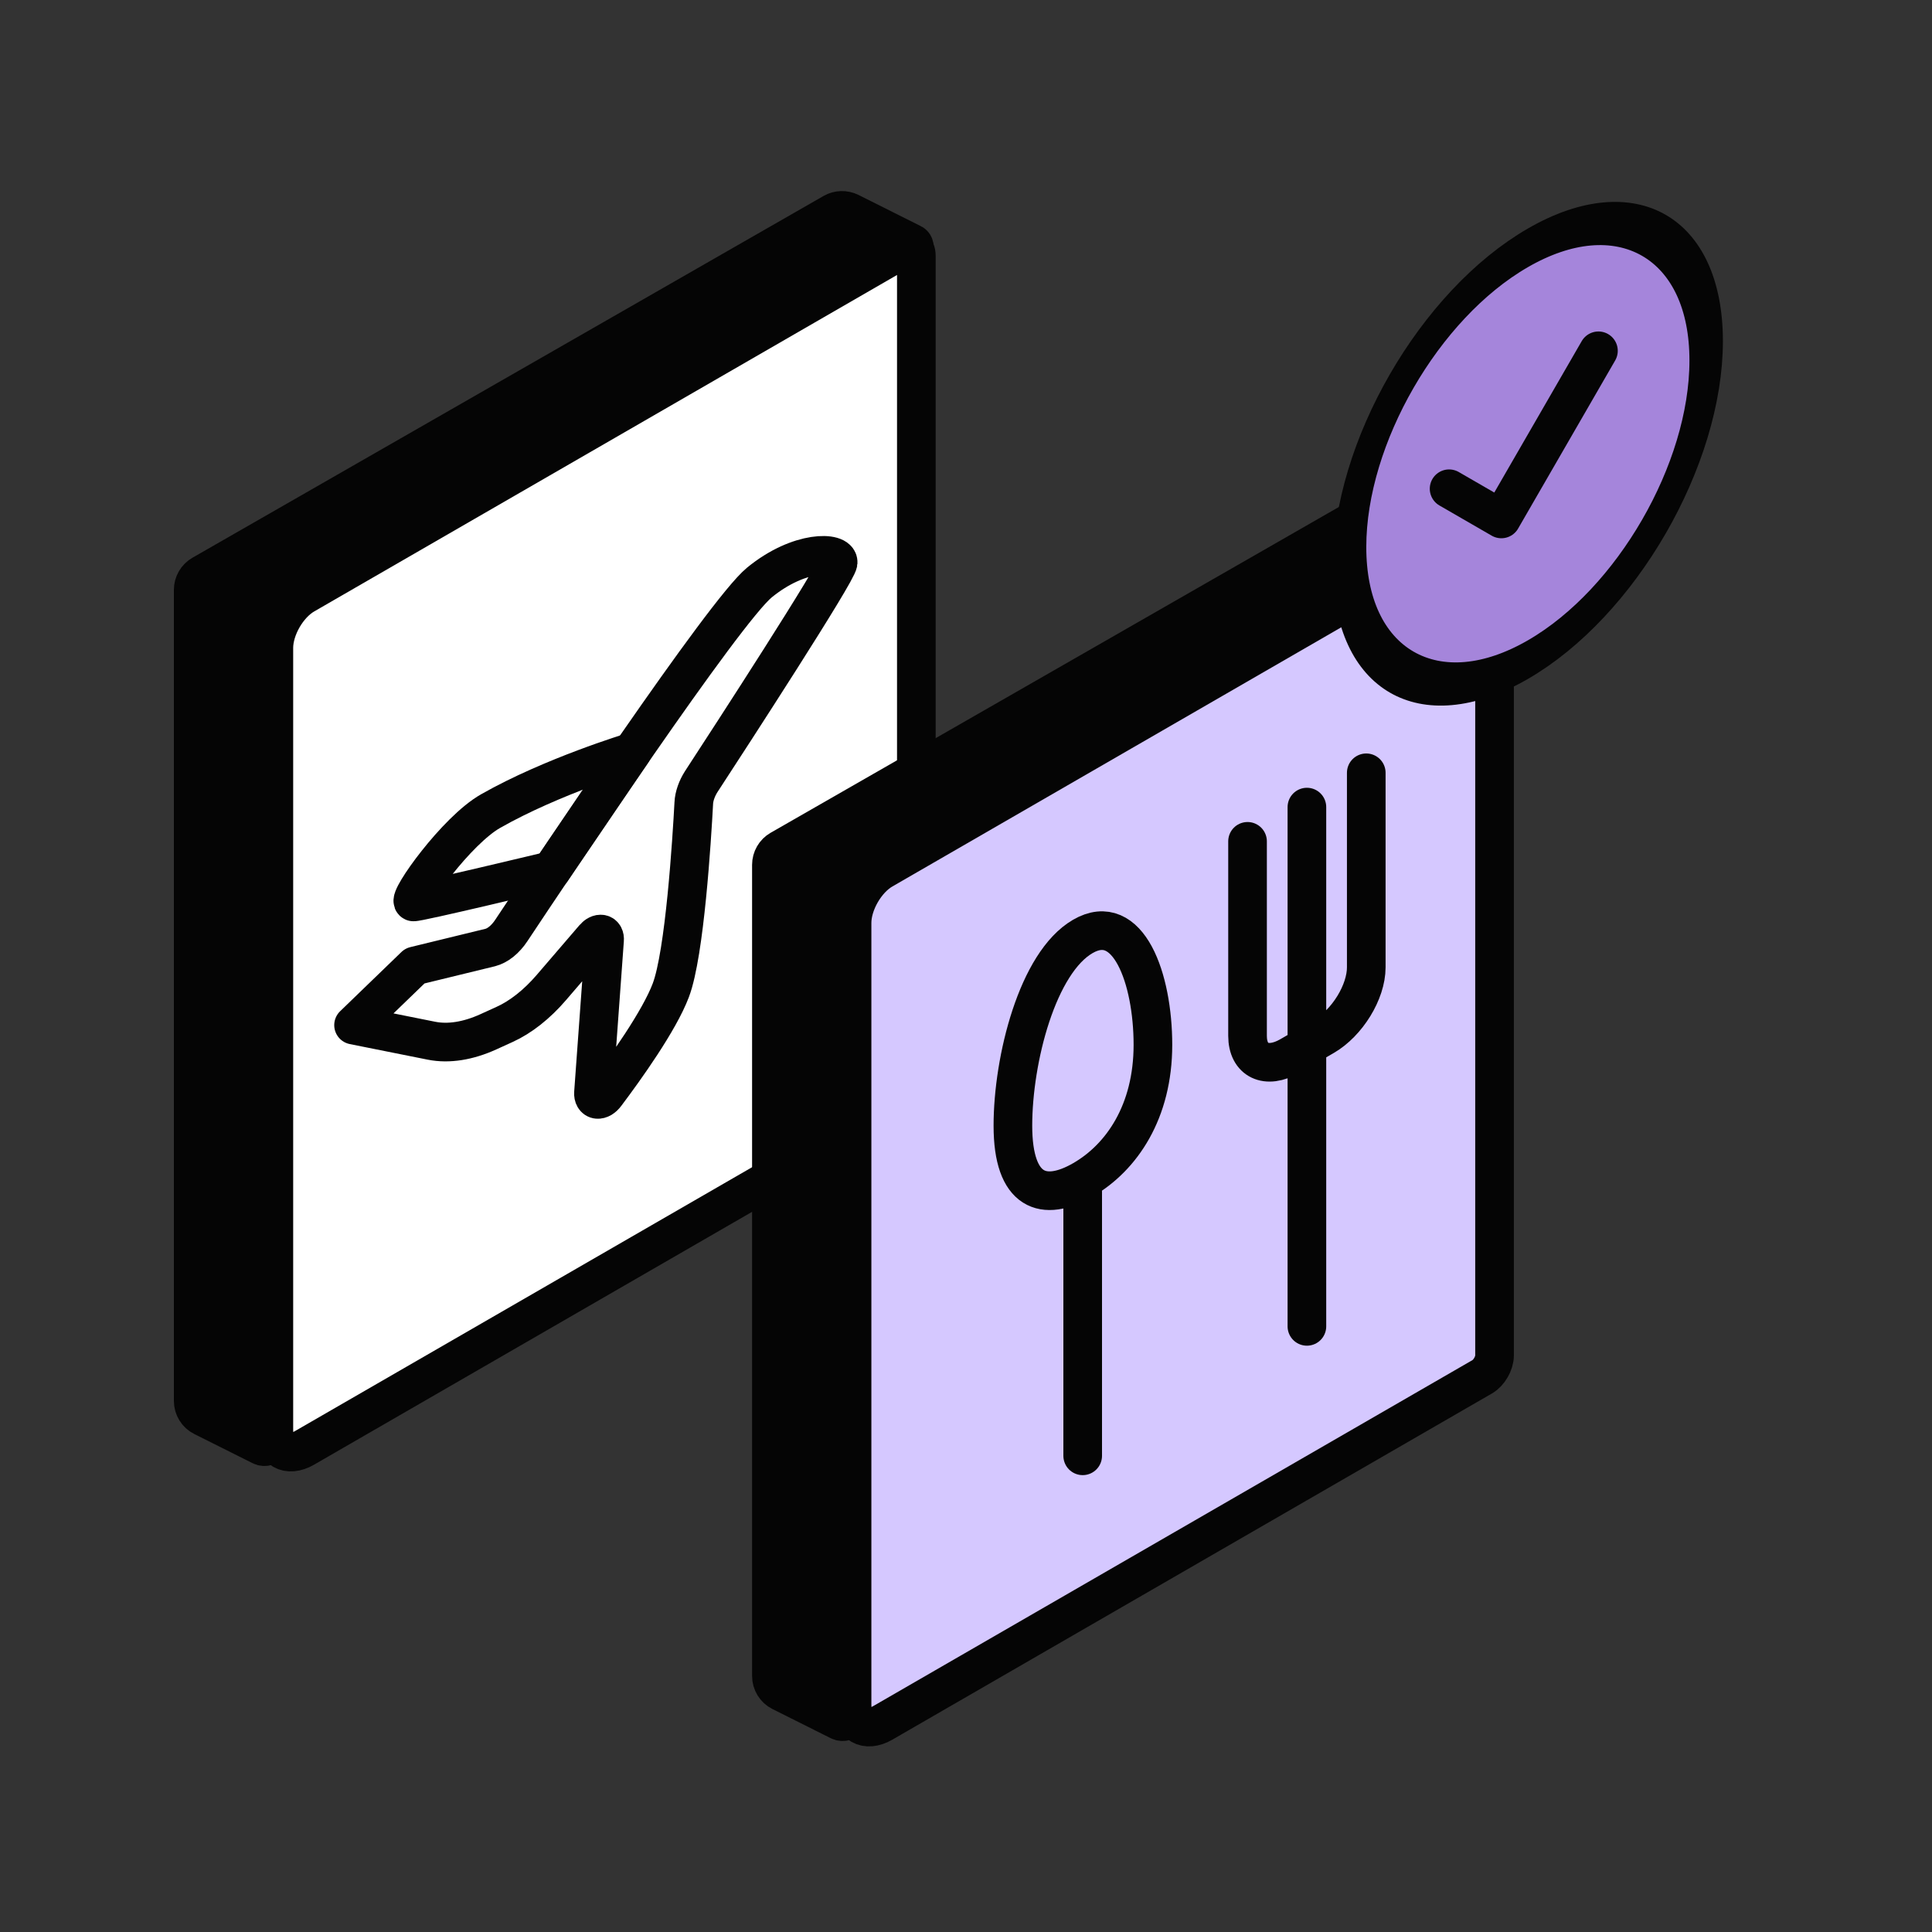 <svg width="40" height="40" viewBox="0 0 40 40" fill="none" xmlns="http://www.w3.org/2000/svg">
<rect x="0" y="0" width="40" height="40" fill="#333333" stroke="none"/>
<path d="M4.203 29.333L5.409 29.936C5.48 29.972 5.566 29.944 5.603 29.875L18.92 5.141C18.94 5.105 18.925 5.059 18.888 5.041L17.596 4.394C17.486 4.34 17.356 4.343 17.25 4.404L4.184 11.894C4.07 11.96 4 12.081 4 12.212L4 29.005C4 29.144 4.078 29.271 4.203 29.333Z" fill="#050505"/>
<path d="M4.203 29.333L5.409 29.936C5.48 29.972 5.566 29.944 5.603 29.875L18.92 5.141C18.94 5.105 18.925 5.059 18.888 5.041L17.596 4.394C17.486 4.34 17.356 4.343 17.25 4.404L4.184 11.894C4.07 11.96 4 12.081 4 12.212L4 29.005C4 29.144 4.078 29.271 4.203 29.333Z" stroke="#050505" stroke-width="0.8"/>
<path d="M5.67 13.414C5.67 13.008 5.954 12.516 6.305 12.313L18.718 5.147C18.858 5.066 18.972 5.132 18.972 5.294L18.972 22.371C18.972 22.533 18.858 22.73 18.718 22.811L6.305 29.977C5.954 30.18 5.67 30.016 5.67 29.611L5.67 13.414Z" fill="white"/>
<path d="M5.67 13.414C5.67 13.008 5.954 12.516 6.305 12.313L18.718 5.147C18.858 5.066 18.972 5.132 18.972 5.294L18.972 22.371C18.972 22.533 18.858 22.73 18.718 22.811L6.305 29.977C5.954 30.18 5.67 30.016 5.67 29.611L5.67 13.414Z" stroke="#050505" stroke-width="0.8"/>
<path d="M8.589 19.998L10.152 19.617C10.226 19.598 10.304 19.557 10.38 19.496C10.455 19.435 10.526 19.356 10.586 19.265C11.457 17.953 14.995 12.655 15.723 12.06C16.554 11.38 17.369 11.419 17.353 11.646C17.34 11.843 15.117 15.265 14.52 16.18C14.474 16.251 14.437 16.327 14.41 16.404C14.383 16.481 14.367 16.557 14.364 16.628C14.324 17.371 14.178 19.74 13.888 20.504C13.647 21.141 12.941 22.127 12.542 22.657C12.516 22.692 12.486 22.72 12.455 22.739C12.424 22.757 12.393 22.765 12.367 22.762C12.34 22.759 12.319 22.744 12.305 22.72C12.291 22.696 12.284 22.664 12.287 22.627L12.517 19.461C12.52 19.429 12.515 19.401 12.504 19.38C12.492 19.358 12.474 19.344 12.452 19.34C12.43 19.335 12.404 19.34 12.378 19.353C12.351 19.366 12.324 19.388 12.3 19.416L11.415 20.446C11.117 20.793 10.781 21.058 10.448 21.209L10.112 21.362C9.69 21.554 9.286 21.617 8.934 21.547L7.32 21.224L8.589 19.998Z" stroke="#050505" stroke-width="0.8" stroke-miterlimit="10" stroke-linejoin="round"/>
<path d="M13.087 15.568C13.087 15.568 11.428 16.07 10.159 16.792C9.451 17.192 8.432 18.618 8.557 18.673C8.61 18.697 11.419 18.022 11.419 18.022L13.087 15.568Z" stroke="#050505" stroke-width="0.8" stroke-miterlimit="10" stroke-linejoin="round"/>
<path d="M16.173 35.027L17.379 35.63C17.45 35.665 17.537 35.638 17.574 35.568L30.891 10.835C30.91 10.798 30.896 10.753 30.859 10.734L29.567 10.088C29.457 10.033 29.327 10.037 29.22 10.098L16.155 17.588C16.041 17.653 15.971 17.774 15.971 17.906L15.971 34.699C15.971 34.838 16.049 34.965 16.173 35.027Z" fill="#050505"/>
<path d="M16.173 35.027L17.379 35.63C17.45 35.665 17.537 35.638 17.574 35.568L30.891 10.835C30.91 10.798 30.896 10.753 30.859 10.734L29.567 10.088C29.457 10.033 29.327 10.037 29.22 10.098L16.155 17.588C16.041 17.653 15.971 17.774 15.971 17.906L15.971 34.699C15.971 34.838 16.049 34.965 16.173 35.027Z" stroke="#050505" stroke-width="0.8"/>
<path d="M17.641 19.107C17.641 18.702 17.925 18.209 18.276 18.007L30.689 10.84C30.829 10.759 30.943 10.825 30.943 10.987L30.943 28.064C30.943 28.226 30.829 28.423 30.689 28.504L18.276 35.671C17.925 35.873 17.641 35.709 17.641 35.304L17.641 19.107Z" fill="#D5C8FF"/>
<path d="M17.641 19.107C17.641 18.702 17.925 18.209 18.276 18.007L30.689 10.84C30.829 10.759 30.943 10.825 30.943 10.987L30.943 28.064C30.943 28.226 30.829 28.423 30.689 28.504L18.276 35.671C17.925 35.873 17.641 35.709 17.641 35.304L17.641 19.107Z" stroke="#050505" stroke-width="0.8"/>
<path d="M22.416 24.674L22.416 30.141M28.287 16L28.287 20.028C28.287 20.537 27.895 21.177 27.41 21.457L26.706 21.863C26.222 22.143 25.829 21.956 25.829 21.446L25.829 17.419M27.058 16.71L27.058 27.461M23.87 21.633C23.87 20.253 23.358 18.845 22.42 19.387C21.482 19.928 20.971 21.927 20.971 23.307C20.971 24.687 21.613 24.894 22.42 24.428C23.227 23.962 23.87 23.013 23.87 21.633Z" stroke="#050505" stroke-width="0.8" stroke-miterlimit="10" stroke-linecap="round" stroke-linejoin="round"/>
<circle cx="4.263" cy="4.263" r="4.263" transform="matrix(0.866 -0.5 2.20305e-08 1 27.941 7.263)" fill="#A585DB" stroke="#050505" stroke-width="0.8"/>
<path d="M30.002 10.119L31.084 10.744L33.094 7.263" stroke="#050505" stroke-width="0.8" stroke-linecap="round" stroke-linejoin="round"/>
</svg>
